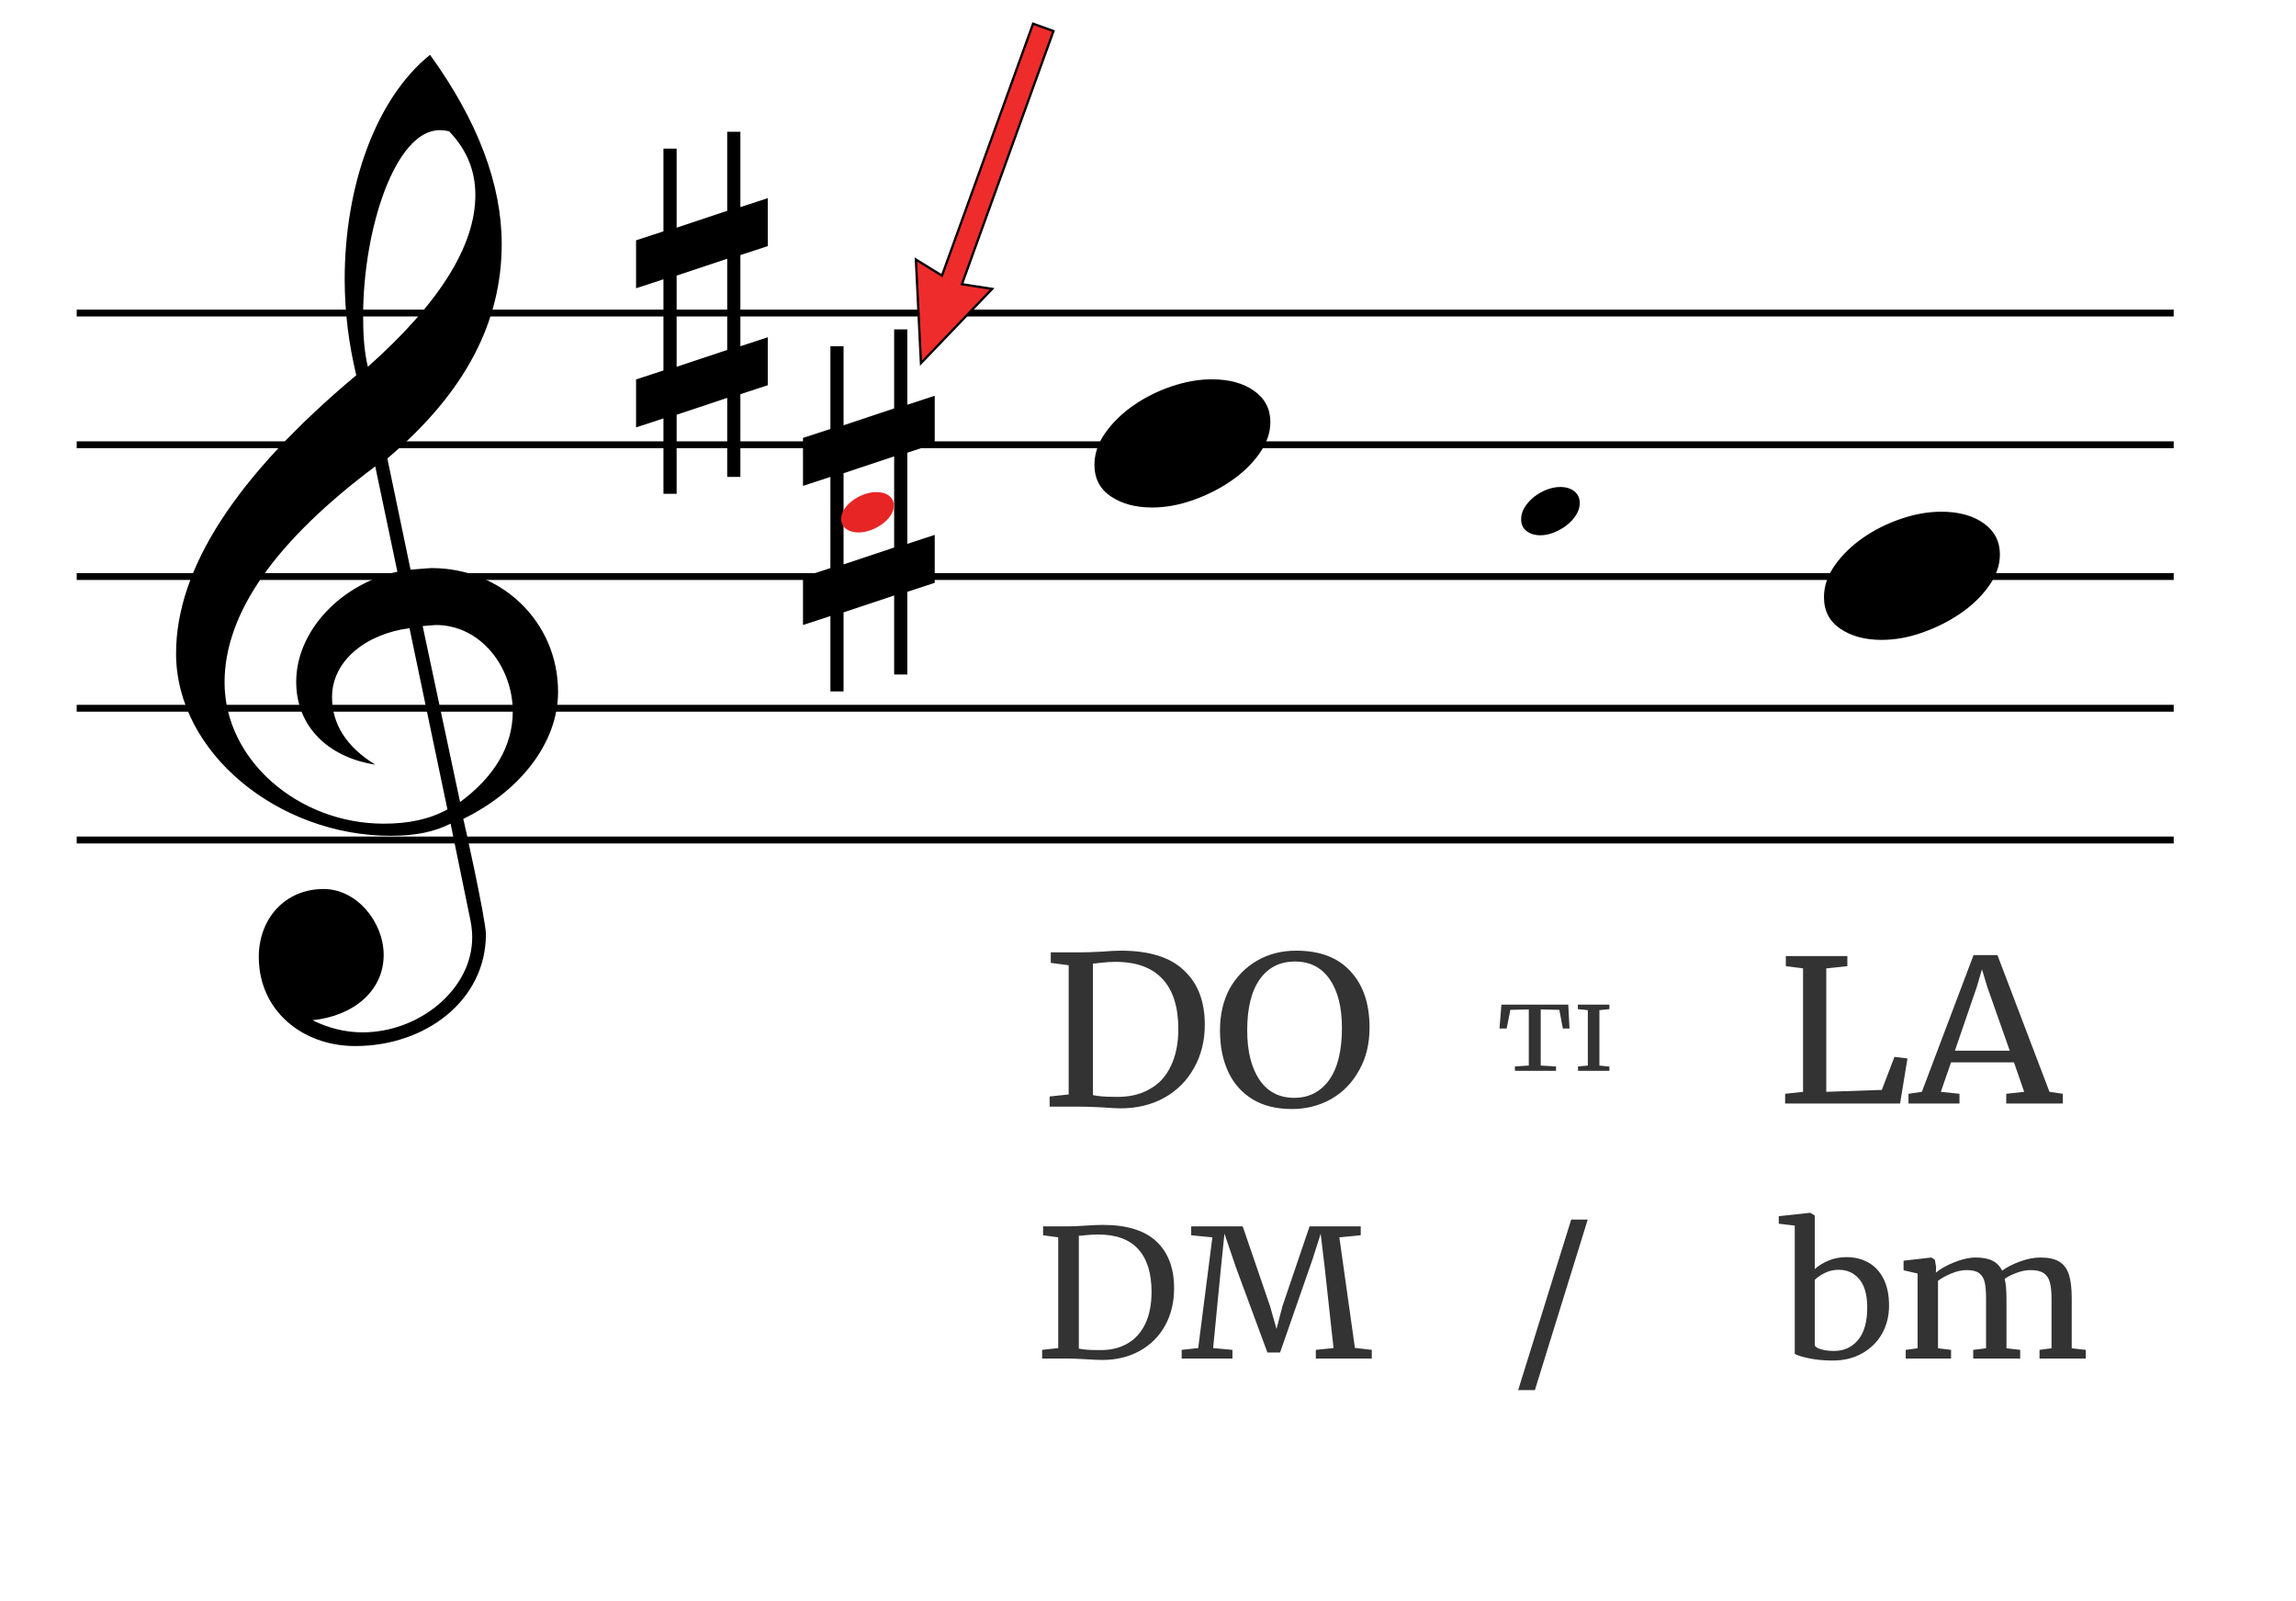 <?xml version="1.0" encoding="utf-8"?>
<svg viewBox="0 0 1004 700" xmlns="http://www.w3.org/2000/svg">
  <g transform="matrix(1, 0, 0, 1, 18.451, 9.219)">
    <g transform="matrix(1.84, 0, 0, 1, -749.986, -390.756)" style="">
      <title>staff</title>
      <polyline fill="none" vector-effect="none" points="415.8 748.8 914.16 748.8" stroke="#000000" stroke-opacity="1" stroke-width="3" stroke-linecap="butt" stroke-linejoin="bevel" font-family=".Helvetica Neue DeskInterface" font-size="13" font-weight="400" font-style="normal" fill-rule="evenodd"/>
      <polyline fill="none" vector-effect="none" points="415.8 691.2 914.16 691.2" stroke="#000000" stroke-opacity="1" stroke-width="3" stroke-linecap="butt" stroke-linejoin="bevel" font-family=".Helvetica Neue DeskInterface" font-size="13" font-weight="400" font-style="normal" fill-rule="evenodd"/>
      <polyline fill="none" vector-effect="none" points="415.8 633.6 914.16 633.6" stroke="#000000" stroke-opacity="1" stroke-width="3" stroke-linecap="butt" stroke-linejoin="bevel" font-family=".Helvetica Neue DeskInterface" font-size="13" font-weight="400" font-style="normal" fill-rule="evenodd"/>
      <polyline fill="none" vector-effect="none" points="415.8 576 914.16 576" stroke="#000000" stroke-opacity="1" stroke-width="3" stroke-linecap="butt" stroke-linejoin="bevel" font-family=".Helvetica Neue DeskInterface" font-size="13" font-weight="400" font-style="normal" fill-rule="evenodd"/>
      <polyline fill="none" vector-effect="none" points="415.8 518.4 914.16 518.4" stroke="#000000" stroke-opacity="1" stroke-width="3" stroke-linecap="butt" stroke-linejoin="bevel" font-family=".Helvetica Neue DeskInterface" font-size="13" font-weight="400" font-style="normal" fill-rule="evenodd"/>
    </g>
    <path d="M 178.584 350.904 L 187.334 393.524 C 187.804 396.064 188.034 398.364 188.034 400.664 C 188.034 423.244 164.994 442.144 140.104 442.144 C 132.504 442.144 125.134 440.294 118.214 436.844 C 135.964 434.994 149.324 424.164 149.324 408.274 C 149.324 394.214 137.804 379.474 123.054 379.474 C 106.234 379.474 94.714 392.374 94.714 409.194 C 94.714 432.694 113.844 448.134 136.884 448.134 C 167.754 448.134 194.024 428.084 194.024 399.284 C 194.024 392.834 183.884 347.214 184.114 348.824 C 208.764 336.844 225.584 315.654 225.584 293.304 C 225.584 262.654 200.934 239.154 170.284 239.154 C 169.824 239.154 166.604 239.384 161.074 239.844 L 150.934 191.234 C 185.264 162.204 200.934 131.334 200.934 97.464 C 200.934 71.424 190.564 43.774 169.594 14.744 C 145.864 33.874 132.274 72.114 132.274 112.894 C 132.274 127.414 134.114 141.464 137.344 154.834 C 84.814 198.834 58.544 239.384 58.544 276.484 C 58.544 320.024 103.474 356.204 152.314 356.204 C 163.144 356.204 171.214 354.584 178.584 350.904 Z M 177.894 48.154 C 185.494 55.994 189.414 65.204 189.414 76.034 C 189.414 98.384 173.514 123.494 142.414 151.144 C 140.794 144.464 140.334 137.094 140.334 129.024 C 140.334 90.324 154.624 47.694 173.744 47.694 C 175.354 47.694 176.744 47.924 177.894 48.154 Z M 182.734 341.454 L 166.374 264.504 C 169.594 264.274 171.444 264.044 172.134 264.044 C 191.944 264.044 205.774 282.704 205.774 301.824 C 205.774 317.034 197.704 330.394 182.734 341.454 Z M 160.614 265.424 L 177.204 344.684 C 169.134 349.054 160.154 350.904 149.324 350.904 C 111.994 350.904 79.744 323.024 79.744 289.154 C 79.744 258.514 102.554 226.944 145.634 194.694 L 155.314 240.774 C 131.354 245.844 111.074 266.114 111.074 288.924 C 111.074 308.274 124.904 321.874 145.634 325.094 C 132.964 317.264 126.744 307.354 126.744 295.604 C 126.744 279.704 141.484 267.954 160.614 265.424 Z" style="fill-rule: evenodd; stroke-linejoin: bevel; white-space: pre;"/>
    <path d="M 299.544 143.774 L 277.424 151.144 L 277.424 111.284 L 299.544 103.914 L 299.544 143.774 Z M 299.544 48.384 L 299.544 82.944 L 277.424 90.324 L 277.424 55.764 L 271.664 55.764 L 271.664 91.934 L 259.684 95.844 L 259.684 116.814 L 271.664 112.894 L 271.664 152.754 L 259.684 156.674 L 259.684 177.644 L 271.664 173.724 L 271.664 206.674 L 277.424 206.674 L 277.424 172.114 L 299.544 164.734 L 299.544 199.294 L 305.304 199.294 L 305.304 163.124 L 317.284 159.204 L 317.284 138.244 L 305.304 142.164 L 305.304 102.304 L 317.284 98.384 L 317.284 77.414 L 305.304 81.334 L 305.304 48.384 L 299.544 48.384 Z" style="fill-rule: evenodd; stroke-linejoin: bevel; white-space: pre;"/>
    <path d="M 372.544 230.174 L 350.424 237.544 L 350.424 197.684 L 372.544 190.314 L 372.544 230.174 Z M 372.544 134.784 L 372.544 169.344 L 350.424 176.724 L 350.424 142.164 L 344.664 142.164 L 344.664 178.334 L 332.684 182.244 L 332.684 203.214 L 344.664 199.294 L 344.664 239.154 L 332.684 243.074 L 332.684 264.044 L 344.664 260.124 L 344.664 293.074 L 350.424 293.074 L 350.424 258.514 L 372.544 251.134 L 372.544 285.694 L 378.304 285.694 L 378.304 249.524 L 390.284 245.604 L 390.284 224.644 L 378.304 228.564 L 378.304 188.704 L 390.284 184.784 L 390.284 163.814 L 378.304 167.734 L 378.304 134.784 L 372.544 134.784 Z" style="fill-rule: evenodd; stroke-linejoin: bevel; white-space: pre;"/>
  </g>
  <path d="M 429.774 7.316 L 411.543 48.44 L 424.669 45.894 L 424.669 163.621 L 434.15 163.621 L 434.15 46.442 L 447.276 49.188 L 429.774 7.316 Z" style="stroke: black; fill: rgb(239, 44, 44);" transform="matrix(-0.94, -0.34, 0.34, -0.94, 804.219, 311.777)"/>
  <path d="M 375.381 232.799 C 382.332 232.799 390.9 226.982 390.9 221.027 C 390.9 217.442 387.729 215.143 383.208 215.143 C 376.394 215.143 367.827 220.824 367.827 226.914 C 367.827 230.634 371.133 232.799 375.381 232.799 Z" style="fill-rule: evenodd; stroke-linejoin: bevel; white-space: pre; fill: rgb(232, 37, 37);"/>
  <g transform="matrix(1, 0, 0, 1, 58.394, 1.369)">
    <path d="M 445.382 220.517 C 438.176 220.517 432.182 218.907 427.39 215.684 C 422.587 212.465 420.186 207.848 420.186 201.831 C 420.186 196.966 421.797 192.281 425.018 187.777 C 428.238 183.268 432.326 179.299 437.282 175.866 C 442.225 172.423 447.737 169.665 453.818 167.596 C 459.885 165.517 465.768 164.478 471.459 164.478 C 479.111 164.478 485.297 166.159 490.018 169.528 C 494.751 172.894 497.117 177.437 497.117 183.163 C 497.117 187.881 495.5 192.494 492.266 196.999 C 489.046 201.517 484.923 205.492 479.895 208.925 C 474.882 212.361 469.335 215.147 463.254 217.298 C 457.187 219.442 451.23 220.517 445.382 220.517 Z" style="fill: rgb(0, 0, 0); stroke: none; white-space: pre;" fill="none" stroke="#000000" stroke-opacity="1" stroke-width="1" stroke-linecap="butt" stroke-linejoin="bevel" font-family="Opus Std" font-size="128" font-weight="400" font-style="normal"/>
    <path d="M 764.394 278.403 C 757.188 278.403 751.194 276.793 746.402 273.57 C 741.599 270.351 739.198 265.734 739.198 259.717 C 739.198 254.852 740.809 250.167 744.03 245.663 C 747.25 241.154 751.338 237.185 756.294 233.752 C 761.237 230.309 766.749 227.551 772.83 225.482 C 778.897 223.403 784.78 222.364 790.471 222.364 C 798.123 222.364 804.309 224.045 809.03 227.414 C 813.763 230.78 816.129 235.323 816.129 241.049 C 816.129 245.767 814.512 250.38 811.278 254.885 C 808.058 259.403 803.935 263.378 798.907 266.811 C 793.894 270.247 788.347 273.033 782.266 275.184 C 776.199 277.328 770.242 278.403 764.394 278.403 Z" style="fill: rgb(0, 0, 0); stroke: none; white-space: pre;" fill="none" stroke="#000000" stroke-opacity="1" stroke-width="1" stroke-linecap="butt" stroke-linejoin="bevel" font-family="Opus Std" font-size="128" font-weight="400" font-style="normal"/>
    <path d="M 615.166 232.663 C 612.764 232.663 610.766 232.056 609.168 230.842 C 607.568 229.629 606.767 227.89 606.767 225.623 C 606.767 223.79 607.304 222.024 608.378 220.327 C 609.451 218.629 610.814 217.133 612.466 215.84 C 614.114 214.542 615.952 213.503 617.979 212.724 C 620.001 211.94 621.963 211.549 623.859 211.549 C 626.41 211.549 628.473 212.182 630.046 213.452 C 631.624 214.72 632.413 216.432 632.413 218.589 C 632.413 220.367 631.874 222.105 630.796 223.802 C 629.722 225.504 628.348 227.002 626.672 228.295 C 625.001 229.59 623.151 230.64 621.124 231.45 C 619.102 232.258 617.116 232.663 615.166 232.663 Z" style="fill: rgb(0, 0, 0); stroke: none; white-space: pre;" fill="none" stroke="#000000" stroke-opacity="1" stroke-width="1" stroke-linecap="butt" stroke-linejoin="bevel" font-family="Opus Std" font-size="128" font-weight="400" font-style="normal"/>
  </g>
  <g>
    <path d="M 467.308 478.514 L 467.308 422.024 L 459.482 420.988 L 459.482 416.389 L 472.527 416.389 C 474.597 416.389 477.584 416.287 481.499 416.096 C 485.297 415.799 488.183 415.651 490.14 415.651 C 502.537 415.651 511.718 418.512 517.702 424.249 C 523.784 429.883 526.837 437.786 526.837 447.973 C 526.837 455.089 525.252 461.418 522.107 466.948 C 519.058 472.479 514.716 476.838 509.057 479.997 C 503.516 483.065 497.104 484.593 489.813 484.593 C 488.3 484.593 485.577 484.443 481.662 484.148 C 477.634 483.954 474.647 483.85 472.69 483.85 L 458.993 483.85 L 458.993 479.404 L 467.308 478.514 Z M 477.91 478.808 C 480.194 479.301 483.176 479.552 486.878 479.552 L 489.813 479.552 C 494.82 479.448 499.224 478.259 503.027 475.991 C 506.941 473.815 509.923 470.509 511.994 466.059 C 514.164 461.613 515.256 456.229 515.256 449.9 C 515.256 440.304 512.973 433.042 508.405 428.103 C 503.842 423.066 496.941 420.543 487.693 420.543 C 485.853 420.543 483.569 420.689 480.846 420.988 C 479.75 421.181 478.775 421.285 477.91 421.285 L 477.91 478.808 Z M 564.949 484.888 C 558.102 484.888 552.342 483.453 547.662 480.589 C 542.999 477.728 539.46 473.724 537.059 468.582 C 534.68 463.436 533.475 457.417 533.475 450.492 C 533.475 443.566 534.893 437.487 537.711 432.254 C 540.648 427.023 544.675 422.914 549.783 419.95 C 554.789 417.09 560.448 415.651 566.743 415.651 C 577.182 415.651 585.125 418.658 590.553 424.694 C 596.1 430.626 598.873 438.822 598.873 449.304 C 598.873 456.424 597.354 462.649 594.306 467.985 C 591.37 473.326 587.358 477.478 582.234 480.442 C 577.019 483.405 571.26 484.888 564.949 484.888 Z M 566.254 420.396 C 559.729 420.396 554.626 422.957 550.925 428.103 C 547.239 433.248 545.378 440.707 545.378 450.492 C 545.378 459.582 547.173 466.802 550.761 472.137 C 554.35 477.374 559.403 479.997 565.927 479.997 C 572.355 479.997 577.458 477.374 581.26 472.137 C 584.962 466.905 586.802 459.344 586.802 449.455 C 586.802 440.364 585.008 433.248 581.419 428.103 C 577.835 422.957 572.778 420.396 566.254 420.396 Z" style="fill: rgb(51, 51, 51); line-height: 9.791px; white-space: pre;"/>
    <path d="M 788.442 477.371 L 788.442 423.403 L 780.911 422.413 L 780.911 418.021 L 807.813 418.021 L 807.813 422.413 L 798.591 423.403 L 798.591 477.371 L 822.883 476.521 L 828.415 462.073 L 834.104 462.783 L 830.875 482.473 L 780.603 482.473 L 780.603 478.222 L 788.442 477.371 Z M 840.393 477.371 L 862.995 417.595 L 873.447 417.595 L 896.201 477.371 L 902.044 478.222 L 902.044 482.473 L 877.291 482.473 L 877.291 478.222 L 885.133 477.371 L 880.674 464.479 L 853.153 464.479 L 848.697 477.371 L 856.843 478.222 L 856.843 482.473 L 834.55 482.473 L 834.55 478.222 L 840.393 477.371 Z M 878.828 459.381 L 868.991 431.477 L 866.685 423.828 L 864.378 431.617 L 854.844 459.381 L 878.828 459.381 Z" style="fill: rgb(51, 51, 51); line-height: 9.791px; white-space: pre;"/>
    <path d="M 668.513 465.886 L 668.513 441.343 L 660.456 441.533 L 658.845 449.672 L 655.699 449.672 L 656.541 439.245 L 685.781 439.245 L 686.318 449.672 L 683.402 449.672 L 681.867 441.533 L 673.733 441.343 L 673.733 465.886 L 680.408 466.266 L 680.408 468.174 L 662.452 468.174 L 662.452 466.266 L 668.513 465.886 Z M 694.329 465.886 L 694.329 441.661 L 689.956 441.216 L 689.956 439.245 L 703.77 439.245 L 703.77 441.216 L 699.395 441.661 L 699.395 465.886 L 703.77 466.331 L 703.77 468.174 L 690.033 468.174 L 690.033 466.266 L 694.329 465.886 Z" style="fill: rgb(51, 51, 51); line-height: 9.791px; white-space: pre;"/>
  </g>
  <path d="M 460.422 543.012 L 460.422 525.592 L 458.242 525.262 L 458.242 523.862 L 461.912 523.862 C 462.485 523.862 463.315 523.822 464.402 523.742 C 465.482 523.669 466.292 523.632 466.832 523.632 C 470.305 523.632 472.889 524.505 474.582 526.252 C 476.269 527.999 477.112 530.449 477.112 533.602 C 477.112 535.802 476.679 537.759 475.812 539.472 C 474.945 541.179 473.725 542.509 472.152 543.462 C 470.585 544.409 468.785 544.882 466.752 544.882 C 466.305 544.882 465.539 544.845 464.452 544.772 C 463.332 544.699 462.492 544.662 461.932 544.662 L 458.102 544.662 L 458.102 543.292 L 460.422 543.012 Z M 463.392 543.092 C 464.045 543.245 464.885 543.322 465.912 543.322 L 466.752 543.322 C 468.152 543.302 469.389 542.945 470.462 542.252 C 471.535 541.565 472.372 540.535 472.972 539.162 C 473.565 537.789 473.862 536.122 473.862 534.162 C 473.862 531.215 473.222 528.975 471.942 527.442 C 470.669 525.909 468.742 525.142 466.162 525.142 C 465.622 525.142 464.979 525.182 464.232 525.262 C 463.912 525.315 463.632 525.342 463.392 525.342 L 463.392 543.092 ZM 480.584 543.012 L 482.624 525.592 L 479.574 525.262 L 479.574 523.862 L 486.994 523.862 L 490.944 536.462 L 491.864 540.012 L 492.704 536.462 L 496.624 523.862 L 503.994 523.862 L 503.994 525.262 L 500.914 525.592 L 503.154 542.982 L 505.584 543.292 L 505.584 544.662 L 497.524 544.662 L 497.524 543.292 L 500.074 543.012 L 498.814 530.442 L 498.224 525.032 L 497.044 529.062 L 492.374 543.712 L 490.554 543.712 L 486.014 530.302 L 484.364 525.002 L 483.854 530.442 L 482.734 543.012 L 485.514 543.292 L 485.514 544.662 L 478.204 544.662 L 478.204 543.292 L 480.584 543.012 ZM 536.687 522.792 L 529.077 549.622 L 526.667 549.622 L 534.307 522.792 L 536.687 522.792 ZM 564.205 523.442 L 564.205 522.262 L 568.685 521.732 L 568.745 521.732 L 569.385 522.152 L 569.385 530.582 C 569.945 530.035 570.615 529.585 571.395 529.232 C 572.168 528.879 573.031 528.702 573.985 528.702 C 575.105 528.702 576.125 528.972 577.045 529.512 C 577.971 530.052 578.708 530.892 579.255 532.032 C 579.808 533.172 580.085 534.609 580.085 536.342 C 580.085 537.949 579.755 539.405 579.095 540.712 C 578.428 542.019 577.478 543.055 576.245 543.822 C 575.018 544.589 573.591 544.972 571.965 544.972 C 570.678 544.972 569.501 544.845 568.435 544.592 C 567.375 544.339 566.731 544.109 566.505 543.902 L 566.505 523.742 L 564.205 523.442 Z M 572.835 530.692 C 572.121 530.692 571.461 530.855 570.855 531.182 C 570.248 531.509 569.758 531.875 569.385 532.282 L 569.385 542.592 C 569.498 542.852 569.821 543.062 570.355 543.222 C 570.888 543.382 571.491 543.462 572.165 543.462 C 573.598 543.462 574.755 542.882 575.635 541.722 C 576.508 540.562 576.945 538.872 576.945 536.652 C 576.945 534.659 576.565 533.165 575.805 532.172 C 575.038 531.185 574.048 530.692 572.835 530.692 ZM 582.489 544.662 L 582.489 543.292 L 584.199 543.042 L 584.199 531.282 L 582.179 530.772 L 582.179 529.262 L 586.189 528.762 L 586.689 529.122 L 586.859 530.242 L 586.829 531.142 C 587.482 530.542 588.375 529.995 589.509 529.502 C 590.635 529.009 591.645 528.762 592.539 528.762 C 593.552 528.762 594.365 528.929 594.979 529.262 C 595.592 529.595 596.059 530.119 596.379 530.832 C 596.979 530.325 597.815 529.852 598.889 529.412 C 599.962 528.979 600.965 528.762 601.899 528.762 C 603.052 528.762 603.955 528.979 604.609 529.412 C 605.262 529.852 605.725 530.535 605.999 531.462 C 606.265 532.382 606.399 533.619 606.399 535.172 L 606.399 543.042 L 608.419 543.292 L 608.419 544.662 L 601.759 544.662 L 601.759 543.292 L 603.489 543.042 L 603.489 535.252 C 603.489 534.172 603.409 533.309 603.249 532.662 C 603.095 532.022 602.799 531.542 602.359 531.222 C 601.919 530.902 601.289 530.742 600.469 530.742 C 599.849 530.742 599.195 530.879 598.509 531.152 C 597.815 531.425 597.225 531.749 596.739 532.122 C 596.912 532.849 596.999 533.882 596.999 535.222 L 596.999 543.042 L 598.979 543.292 L 598.979 544.662 L 592.209 544.662 L 592.209 543.292 L 594.059 543.042 L 594.059 535.202 C 594.059 534.082 593.989 533.212 593.849 532.592 C 593.709 531.979 593.442 531.519 593.049 531.212 C 592.655 530.899 592.059 530.742 591.259 530.742 C 590.585 530.742 589.869 530.912 589.109 531.252 C 588.355 531.585 587.699 531.975 587.139 532.422 L 587.139 543.042 L 589.019 543.292 L 589.019 544.662 L 582.489 544.662 Z" transform="matrix(3.036, 0, 0, 2.779, -935.097, -919.622)" style="fill: rgb(51, 51, 51); white-space: pre;"/>
</svg>